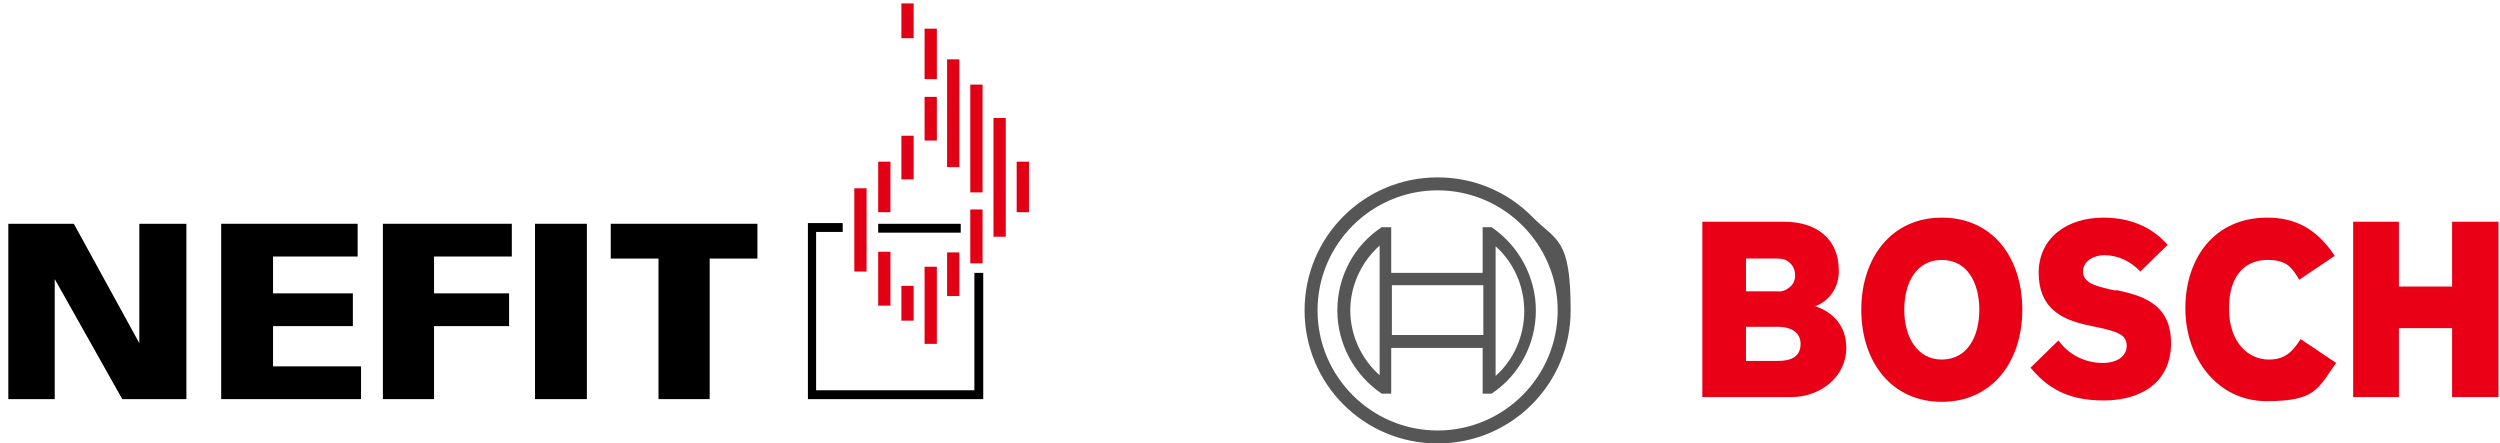 <?xml version="1.0" encoding="UTF-8"?>
<svg xmlns="http://www.w3.org/2000/svg" width="129.1mm" height="22.9mm" version="1.1" viewBox="0 0 366 65">
  <defs>
    <style>
      .cls-1 {
        fill: #ea0016;
      }

      .cls-1, .cls-2, .cls-3 {
        fill-rule: evenodd;
      }

      .cls-4 {
        fill: #565656;
      }

      .cls-3 {
        fill: #e20015;
      }
    </style>
  </defs>
  <g>
    <g id="Layer_1">
      <g id="bosch">
        <g>
          <path id="Shape" class="cls-1" d="M265.8,44.9c2.2-.8,3.6-2.9,3.5-5.3,0-4.7-3.4-7.1-8-7.1h-12v25.7h13.1c4,0,8-2.8,8-7.2,0-5.1-4.7-6.1-4.7-6.2ZM255.7,37.9h4.7c.7,0,1.3.2,1.8.7.5.5.7,1.1.7,1.8,0,.7-.3,1.3-.8,1.7-.5.4-1.1.7-1.8.6h-4.6v-4.8ZM260.4,52.9h-4.7v-5h4.6c2.3,0,3.4,1,3.4,2.5,0,1.9-1.4,2.5-3.3,2.5Z"></path>
          <path id="Shape-2" data-name="Shape" class="cls-1" d="M284.4,31.9c-7.4,0-11.8,5.9-11.8,13.5s4.4,13.5,11.8,13.5,11.8-5.9,11.8-13.5-4.3-13.5-11.8-13.5ZM284.4,52.7c-3.6,0-5.5-3.3-5.5-7.3s1.8-7.3,5.5-7.3,5.5,3.3,5.5,7.3-1.8,7.3-5.5,7.3h0Z"></path>
          <path id="Path" class="cls-1" d="M309.9,42.6l-.9-.2c-2.2-.5-3.9-1-3.9-2.6s1.7-2.4,3.1-2.4c2,0,3.9.9,5.3,2.4l4-3.9c-1.8-2.1-4.8-4-9.4-4-5.4,0-9.5,3-9.5,8.1s3.3,6.9,7.4,7.7l.9.2c3.4.7,4.6,1.2,4.6,2.8,0,1.5-1.4,2.5-3.5,2.5-2.6,0-5-1.2-6.5-3.3l-4.1,4c2.3,2.7,5.1,4.8,10.7,4.8s9.9-2.7,9.9-8.4c0-5.9-4.4-7-8.1-7.8Z"></path>
          <path id="Path-2" data-name="Path" class="cls-1" d="M332.3,52.7c-2.8,0-5.8-2.3-5.8-7.5s2.7-7.1,5.6-7.1,3.6,1.1,4.7,2.9l5.2-3.5c-2.6-3.9-5.7-5.6-9.9-5.6-7.8,0-12,6-12,13.3s4.7,13.6,11.9,13.6,7.5-1.8,10.2-5.6l-5.2-3.5c-1.1,1.7-2.2,3-4.6,3Z"></path>
          <polygon id="Path-3" data-name="Path" class="cls-1" points="359.2 32.5 359.2 42 351.4 42 351.4 32.5 344.7 32.5 344.7 58.2 351.4 58.2 351.4 48.1 359.2 48.1 359.2 58.2 366 58.2 366 32.5 359.2 32.5"></polygon>
        </g>
        <g>
          <path id="Shape-3" data-name="Shape" class="cls-4" d="M210.5,26c-10.8,0-19.5,8.7-19.5,19.5s8.7,19.5,19.5,19.5,19.5-8.7,19.5-19.5-2.1-10.1-5.7-13.8c-3.7-3.7-8.6-5.7-13.8-5.7ZM210.5,63.1c-9.7,0-17.6-7.9-17.6-17.6s7.9-17.6,17.6-17.6,17.6,7.9,17.6,17.6c0,9.7-7.9,17.6-17.6,17.6h0Z"></path>
          <path id="Shape-4" data-name="Shape" class="cls-4" d="M218.5,33.3h-1.4v6.7h-13.4v-6.7h-1.4c-4.1,2.7-6.5,7.3-6.5,12.2s2.5,9.5,6.5,12.2h1.4v-6.7h13.4v6.7h1.3c4.1-2.7,6.5-7.3,6.5-12.2s-2.5-9.5-6.5-12.2h0ZM202,55c-2.7-2.4-4.3-5.9-4.3-9.5s1.6-7.1,4.3-9.5v19ZM217.2,49.1h-13.4v-7.3h13.4v7.3ZM219,55v-4h0v-10.9h0v-4c2.7,2.4,4.2,5.9,4.2,9.5s-1.5,7.1-4.2,9.5h0Z"></path>
        </g>
      </g>
      <g id="Logo-_x2F_-Nefit">
        <g>
          <polygon id="Fill-1" class="cls-2" points="20.2 32.8 20.2 50.3 10.6 32.8 1 32.8 1 58.5 7.8 58.5 7.8 40.9 17.7 58.5 27.1 58.5 27.1 32.8 20.2 32.8"></polygon>
          <polygon id="Fill-4" class="cls-2" points="32.2 32.8 32.2 58.5 52.7 58.5 52.7 53.7 39.8 53.7 39.8 47.8 51.5 47.8 51.5 43 39.8 43 39.8 37.6 52.2 37.6 52.2 32.8 32.2 32.8"></polygon>
          <polygon id="Fill-7" class="cls-2" points="55.9 32.8 55.9 58.5 63.4 58.5 63.4 47.8 74.4 47.8 74.4 43 63.4 43 63.4 37.6 74.8 37.6 74.8 32.8 55.9 32.8"></polygon>
          <polygon id="Fill-10" class="cls-2" points="78.2 58.5 85.8 58.5 85.8 32.8 78.2 32.8 78.2 58.5"></polygon>
          <polygon id="Fill-13" class="cls-2" points="89.3 32.8 89.3 37.9 96.3 37.9 96.3 58.5 103.8 58.5 103.8 37.9 110.8 37.9 110.8 32.8 89.3 32.8"></polygon>
        </g>
        <g id="Group-91">
          <path id="Fill-16" class="cls-2" d="M128.5,32.8v1.3h12.1s0-1.3,0-1.3c0,0-12,0-12,0"></path>
          <path id="Fill-20" class="cls-2" d="M118.2,32.8v25.7h25.7s0-18.5,0-18.5h-1.3s0,17.2,0,17.2h-23.2s0-23.2,0-23.2h3.9s0-1.3,0-1.3c0,0-5.1,0-5.1,0"></path>
          <path id="Fill-28" class="cls-3" d="M145.4,17.3v17.4h1.8s0-17.4,0-17.4c0,0-1.8,0-1.8,0"></path>
          <path id="Fill-35" class="cls-3" d="M148.8,23.7v7.4h1.8s0-7.4,0-7.4c0,0-1.8,0-1.8,0"></path>
          <path id="Fill-39" class="cls-3" d="M128.5,23.7v7.4h1.8s0-7.4,0-7.4c0,0-1.8,0-1.8,0"></path>
          <path id="Fill-43" class="cls-3" d="M128.5,37v7.8h1.8s0-7.9,0-7.9c0,0-1.8,0-1.8,0"></path>
          <path id="Fill-47" class="cls-3" d="M135.3,4.2v7.4h1.8s0-7.4,0-7.4c0,0-1.8,0-1.8,0"></path>
          <path id="Fill-51" class="cls-3" d="M135.3,14.2v6.4h1.8s0-6.4,0-6.4c0,0-1.8,0-1.8,0"></path>
          <path id="Fill-55" class="cls-3" d="M135.3,39.1v11.3h1.8s0-11.3,0-11.3c0,0-1.8,0-1.8,0"></path>
          <path id="Fill-59" class="cls-3" d="M131.9.5v5.1h1.8s0-5.1,0-5.1c0,0-1.8,0-1.8,0"></path>
          <path id="Fill-63" class="cls-3" d="M131.9,19.9v6.4h1.8s0-6.4,0-6.4c0,0-1.8,0-1.8,0"></path>
          <path id="Fill-67" class="cls-3" d="M131.9,41.9v5.1h1.8s0-5.1,0-5.1c0,0-1.8,0-1.8,0"></path>
          <path id="Fill-71" class="cls-3" d="M138.6,8.7v15.8h1.8s0-15.8,0-15.8c0,0-1.8,0-1.8,0"></path>
          <path id="Fill-75" class="cls-3" d="M138.6,37v6.4h1.8s0-6.4,0-6.4c0,0-1.8,0-1.8,0"></path>
          <path id="Fill-79" class="cls-3" d="M125,27.6v12.2h1.8s0-12.2,0-12.2c0,0-1.8,0-1.8,0"></path>
          <path id="Fill-83" class="cls-3" d="M142,12.4v15.8h1.8s0-15.8,0-15.8c0,0-1.8,0-1.8,0"></path>
          <path id="Fill-87" class="cls-3" d="M142,30.8v7.8h1.8s0-7.9,0-7.9c0,0-1.8,0-1.8,0"></path>
        </g>
      </g>
    </g>
  </g>
</svg>

